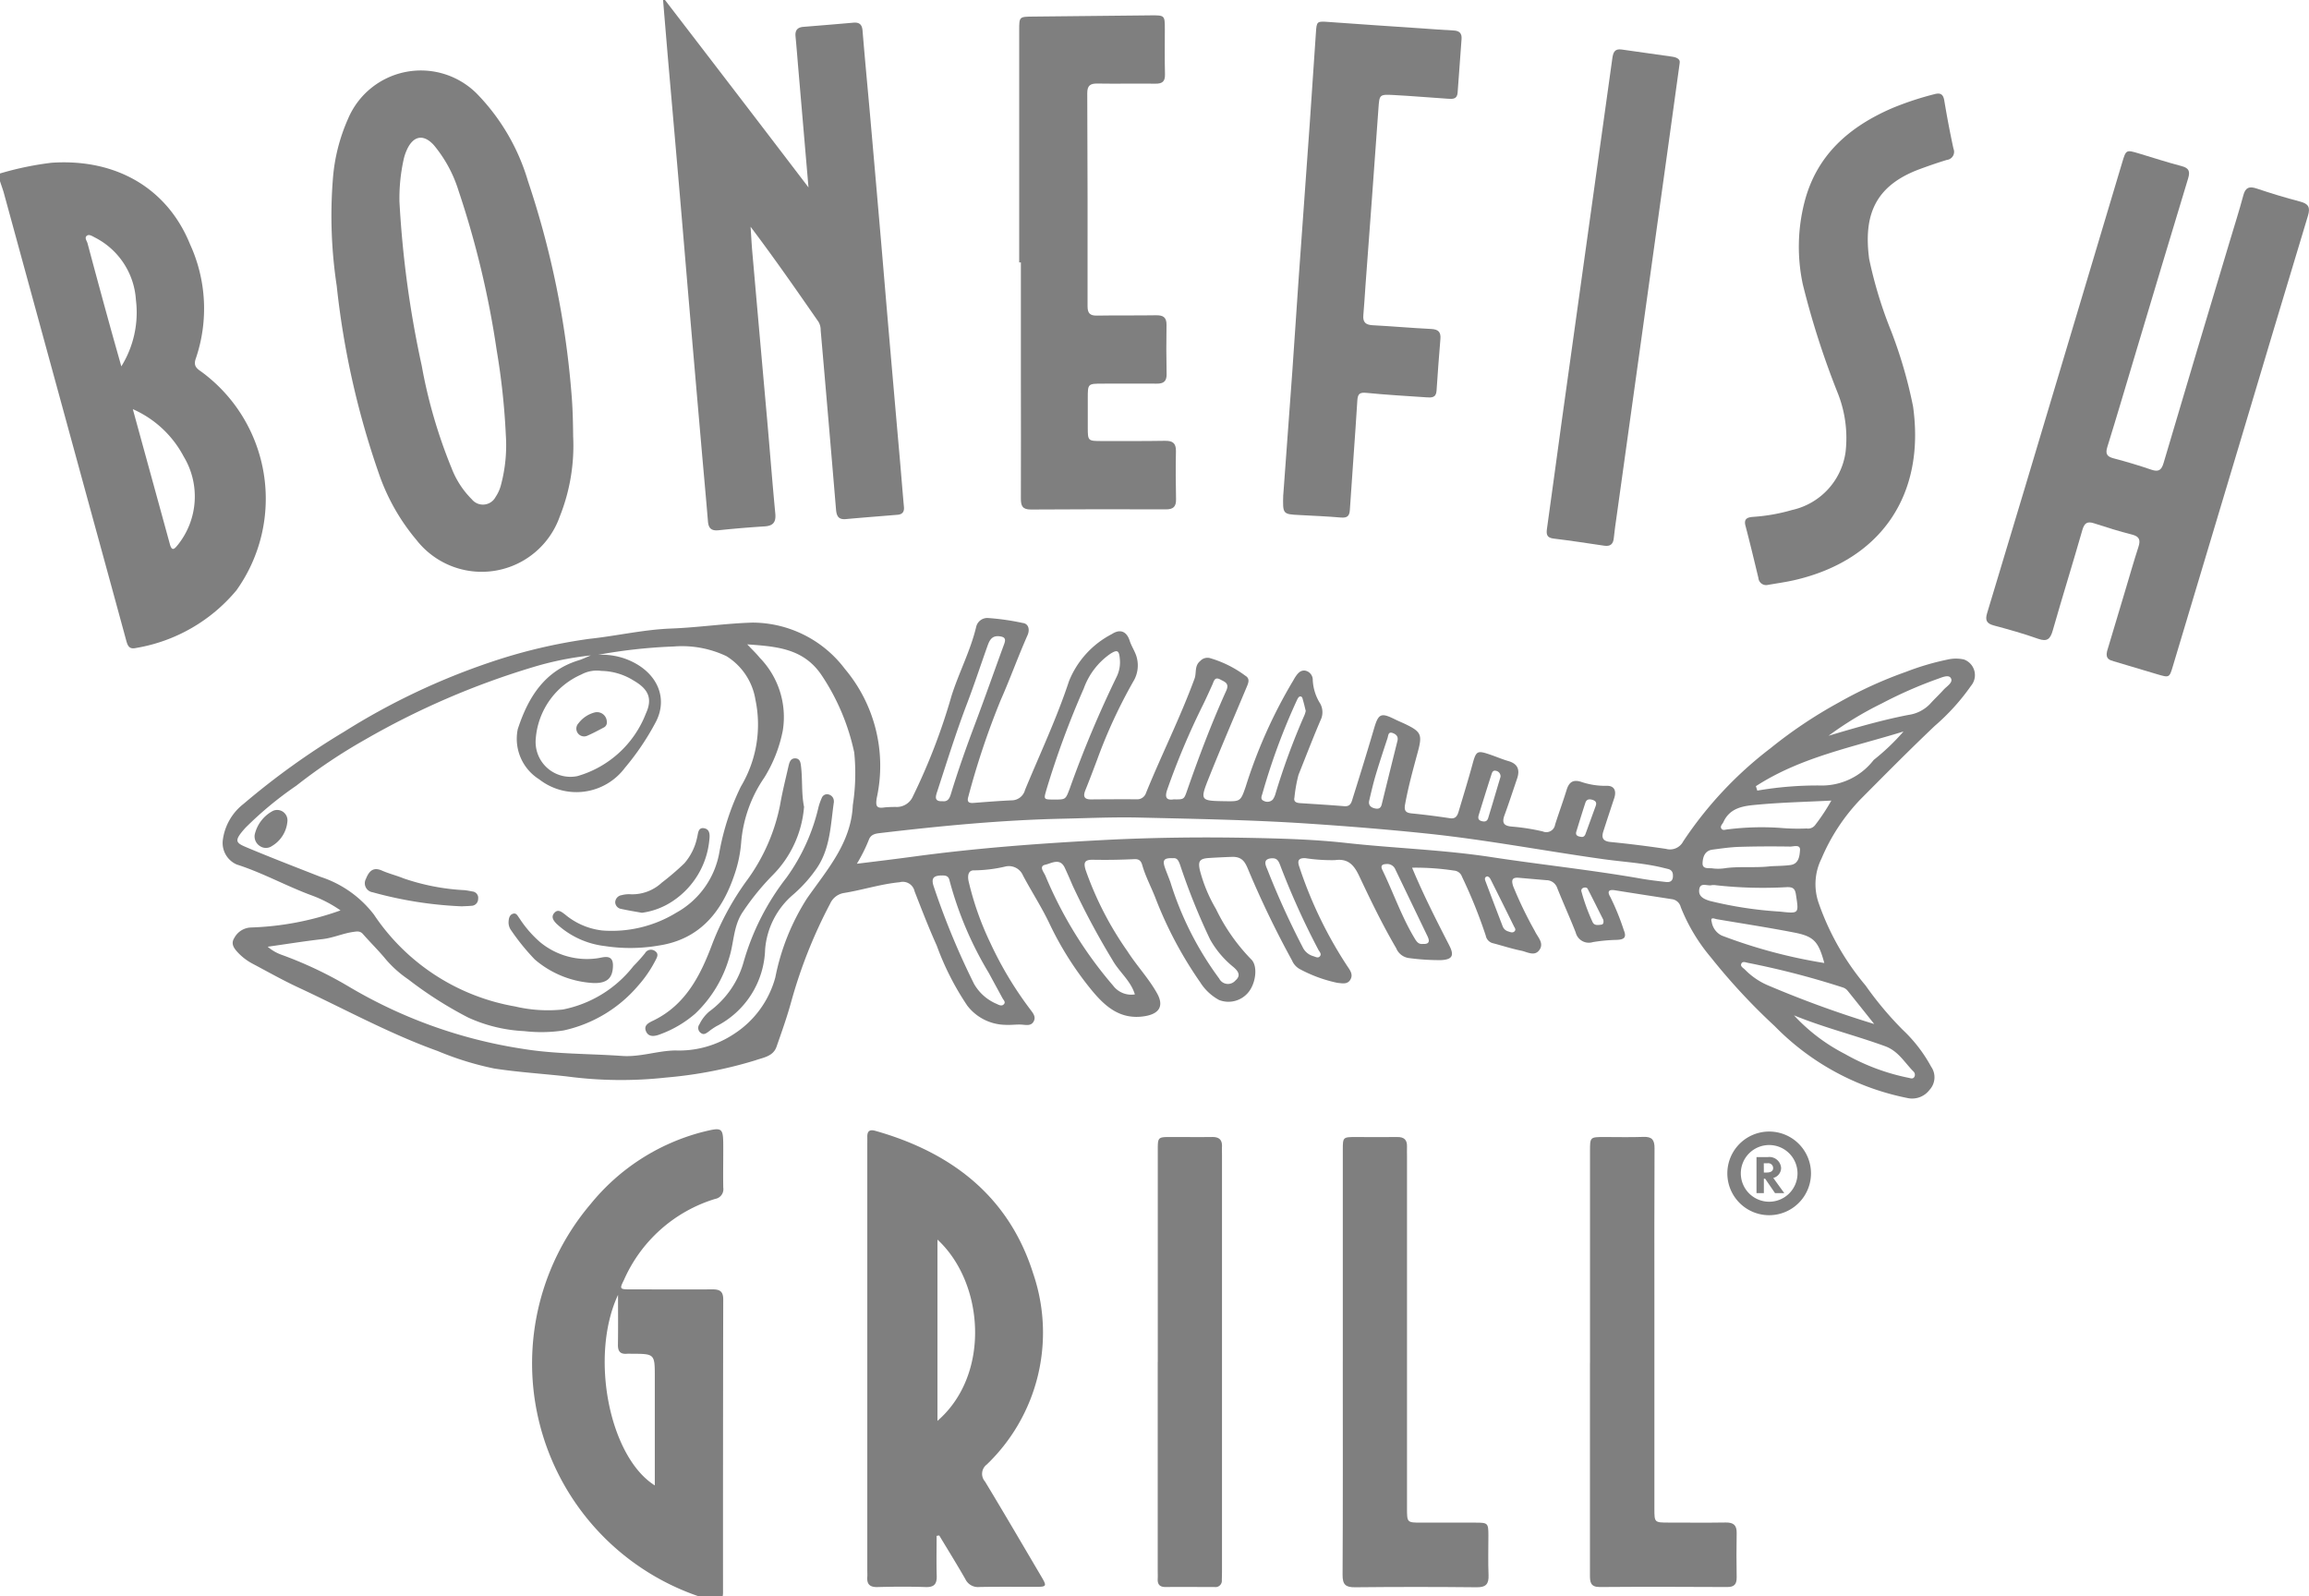 <svg xmlns="http://www.w3.org/2000/svg" xmlns:xlink="http://www.w3.org/1999/xlink" height="99.549" viewBox="0 0 144.023 99.549" width="144.023"><clipPath id="a"><path d="m0 0h144.023v99.548h-144.023z"></path></clipPath><g clip-path="url(#a)" opacity=".5"><path d="m344.12 0q2.689 3.5 5.377 7.01c1.167 1.524 2.331 3.051 3.574 4.679l-.628-7.326c-.06-.7-.113-1.4-.18-2.093-.036-.372.113-.565.489-.595q1.556-.124 3.111-.26c.368-.033.547.1.58.489.139 1.695.3 3.388.452 5.082q.343 3.886.678 7.773c.177 2.053.346 4.107.524 6.161q.338 3.917.683 7.833c.083.957.158 1.914.245 2.871.027.3-.1.459-.391.484-1.077.09-2.154.171-3.23.27-.458.042-.58-.184-.615-.595q-.468-5.593-.958-11.184a1.008 1.008 0 0 0 -.13-.517c-1.379-1.988-2.759-3.976-4.242-5.939.037.543.064 1.087.112 1.629q.457 5.2.921 10.4c.172 1.953.323 3.909.509 5.861.051.539-.137.768-.671.8q-1.437.09-2.871.241c-.438.046-.623-.119-.658-.546-.134-1.615-.284-3.229-.424-4.843q-.346-3.976-.689-7.953c-.215-2.512-.423-5.025-.639-7.537q-.337-3.917-.681-7.833c-.126-1.451-.246-2.907-.368-4.362z" transform="translate(-302.642)"></path><path d="m0 84.918a19.38 19.38 0 0 1 3.224-.669c4.126-.273 7.243 1.681 8.622 5.067a9.635 9.635 0 0 1 .37 7.137c-.152.421 0 .6.326.817a9.823 9.823 0 0 1 2.207 13.646 10.379 10.379 0 0 1 -6.271 3.6c-.46.106-.531-.2-.62-.524q-1.112-4.084-2.233-8.165-2.7-9.874-5.4-19.747c-.069-.227-.152-.452-.225-.68zm8.285 14.7c.8 2.922 1.559 5.674 2.312 8.426.14.51.326.239.5.033a4.826 4.826 0 0 0 .356-5.511 6.58 6.58 0 0 0 -3.171-2.949m-.716-2.664a6.369 6.369 0 0 0 .912-4.148 4.7 4.7 0 0 0 -2.552-3.89c-.159-.08-.355-.222-.5-.12-.185.128 0 .334.038.492q.655 2.463 1.334 4.92c.236.861.482 1.719.77 2.746" transform="translate(0 -74.098)"></path><path d="m285.938 614.98a15.353 15.353 0 0 1 -6.686-24.444 13.3 13.3 0 0 1 6.937-4.486c1.339-.332 1.34-.327 1.34 1.061 0 .8-.014 1.6 0 2.4a.611.611 0 0 1 -.5.7 9.121 9.121 0 0 0 -5.7 5.07c-.274.545-.26.572.382.574 1.722 0 3.445.009 5.167 0 .447 0 .65.14.649.623q-.018 9.163-.013 18.325a1.7 1.7 0 0 1 -.018.179zm-4.973-18.78c-1.786 3.824-.544 10.1 2.294 11.883v-6.741c0-1.466 0-1.466-1.436-1.471-.1 0-.2-.009-.3 0-.412.036-.571-.147-.564-.56.017-.979.006-1.959.006-3.111" transform="translate(-242.416 -515.432)"></path><path d="m189.749 336.3c.7 1.679 1.507 3.264 2.319 4.845.323.63.19.878-.512.915a14.274 14.274 0 0 1 -2.035-.132 1 1 0 0 1 -.764-.61c-.85-1.453-1.584-2.967-2.3-4.487-.328-.7-.694-1.124-1.523-1.007a10.837 10.837 0 0 1 -1.851-.124c-.369-.011-.515.113-.38.508a26.176 26.176 0 0 0 3.017 6.248c.174.258.361.509.178.822s-.51.228-.81.2a8.73 8.73 0 0 1 -2.305-.837 1.1 1.1 0 0 1 -.525-.562 60.042 60.042 0 0 1 -2.713-5.618c-.2-.49-.373-.863-1.041-.84q-.714.025-1.43.07c-.585.038-.7.2-.55.815a9.4 9.4 0 0 0 .992 2.367 11.863 11.863 0 0 0 2.184 3.127c.44.4.311 1.482-.156 2.058a1.607 1.607 0 0 1 -1.833.491 3.159 3.159 0 0 1 -1.172-1.095 24.806 24.806 0 0 1 -2.809-5.294c-.263-.671-.606-1.309-.807-2.005-.072-.249-.169-.409-.5-.393-.859.042-1.72.055-2.58.039-.531-.01-.6.179-.453.653a20.635 20.635 0 0 0 2.6 5.048c.583.913 1.335 1.7 1.857 2.642.434.785.123 1.266-.766 1.412-1.6.263-2.565-.682-3.437-1.764a20.259 20.259 0 0 1 -2.515-4.011c-.492-1.034-1.115-1.991-1.652-3a.953.953 0 0 0 -1.121-.553 8.855 8.855 0 0 1 -1.9.233c-.411-.028-.437.353-.374.665a18.678 18.678 0 0 0 1.372 3.888 22.611 22.611 0 0 0 2.467 4.109c.16.219.386.46.224.76s-.47.219-.753.2c-.338-.018-.68.036-1.017.014a3.059 3.059 0 0 1 -2.374-1.2 17.208 17.208 0 0 1 -1.9-3.736c-.5-1.112-.942-2.254-1.386-3.393a.749.749 0 0 0 -.929-.566c-1.185.114-2.311.483-3.475.671a1.143 1.143 0 0 0 -.863.668 30.489 30.489 0 0 0 -2.415 6.071c-.262.965-.6 1.911-.93 2.855-.21.6-.822.667-1.31.841a26.714 26.714 0 0 1 -5.573 1.076 25.594 25.594 0 0 1 -6.2-.07c-1.507-.169-3.022-.261-4.528-.493a19.014 19.014 0 0 1 -3.522-1.091c-3.006-1.078-5.8-2.618-8.68-3.957-.955-.443-1.885-.968-2.821-1.465a3.53 3.53 0 0 1 -.916-.673c-.259-.272-.515-.569-.273-.95a1.223 1.223 0 0 1 1.049-.66 18.219 18.219 0 0 0 5.579-1.066 7.878 7.878 0 0 0 -1.753-.919c-1.6-.584-3.091-1.424-4.718-1.943a1.463 1.463 0 0 1 -.866-1.554 3.409 3.409 0 0 1 1.291-2.229 46.919 46.919 0 0 1 6.286-4.509 42.7 42.7 0 0 1 9.142-4.337 33.391 33.391 0 0 1 6.127-1.446c1.706-.181 3.391-.579 5.111-.644 1.7-.064 3.39-.321 5.085-.37a7.241 7.241 0 0 1 5.757 2.891 9.385 9.385 0 0 1 1.986 8.047c-.079.5-.026.671.495.588a7.381 7.381 0 0 1 .78-.026 1.1 1.1 0 0 0 .982-.666 38.082 38.082 0 0 0 2.409-6.271c.46-1.45 1.179-2.805 1.535-4.292a.713.713 0 0 1 .758-.556 15.18 15.18 0 0 1 2.135.306c.4.044.455.441.311.766-.593 1.336-1.083 2.713-1.676 4.051a49.112 49.112 0 0 0 -2.02 6.031c-.089.3.018.4.319.379.8-.062 1.6-.127 2.4-.162a.865.865 0 0 0 .821-.65c.933-2.257 1.98-4.472 2.745-6.791a5.7 5.7 0 0 1 2.672-2.93c.517-.34.924-.166 1.11.414.123.384.377.729.455 1.1a1.914 1.914 0 0 1 -.221 1.428 32.006 32.006 0 0 0 -2.263 4.894c-.24.637-.48 1.274-.735 1.905-.151.375-.083.576.36.572.941-.008 1.883-.013 2.825-.007a.578.578 0 0 0 .6-.4c.972-2.392 2.135-4.7 3.026-7.128.132-.36-.019-.795.354-1.1a.618.618 0 0 1 .576-.187 6.929 6.929 0 0 1 2.247 1.114c.315.19.163.486.052.752-.782 1.865-1.583 3.723-2.333 5.6-.571 1.43-.54 1.443.985 1.468.978.016.989.02 1.307-.9a30.883 30.883 0 0 1 2.9-6.515c.075-.119.137-.245.216-.361.151-.224.334-.428.634-.36a.587.587 0 0 1 .435.59 3.01 3.01 0 0 0 .469 1.465 1.117 1.117 0 0 1 .014 1.035c-.48 1.122-.917 2.263-1.372 3.4a9.157 9.157 0 0 0 -.254 1.415c-.063.274.131.337.358.352.919.06 1.838.115 2.755.191.408.034.454-.278.533-.528.45-1.433.894-2.868 1.317-4.308.275-.937.427-1.018 1.3-.585.233.116.475.211.709.326.935.458 1.01.649.723 1.712-.292 1.08-.591 2.157-.792 3.261-.074.407.033.535.423.573.8.078 1.59.181 2.382.3.359.052.458-.169.536-.429.292-.978.593-1.953.861-2.937.228-.835.285-.883 1.109-.6.379.129.748.289 1.131.4.6.174.728.555.541 1.1-.259.757-.505 1.519-.781 2.27-.181.493-.047.681.486.719a13.244 13.244 0 0 1 1.9.3.555.555 0 0 0 .768-.426c.23-.725.495-1.44.719-2.167.145-.469.387-.659.89-.505a4.686 4.686 0 0 0 1.592.253c.482-.021.644.3.485.775q-.342 1.025-.674 2.054c-.133.411-.035.627.45.675 1.154.113 2.306.259 3.453.428a.928.928 0 0 0 1.078-.47 23.958 23.958 0 0 1 5.427-5.795 28.721 28.721 0 0 1 4.283-2.869 26.264 26.264 0 0 1 4.2-1.914 16.268 16.268 0 0 1 2.577-.76 2.34 2.34 0 0 1 1.014-.007 1.036 1.036 0 0 1 .448 1.645 13.564 13.564 0 0 1 -2.25 2.49c-1.583 1.5-3.118 3.054-4.655 4.6a12.185 12.185 0 0 0 -2.419 3.682 3.579 3.579 0 0 0 -.192 2.736 16.3 16.3 0 0 0 2.939 5.184 21.33 21.33 0 0 0 2.308 2.755 9.164 9.164 0 0 1 1.783 2.311 1.152 1.152 0 0 1 -.1 1.443 1.359 1.359 0 0 1 -1.386.509 15.916 15.916 0 0 1 -8.27-4.481 38.611 38.611 0 0 1 -3.991-4.3 11.294 11.294 0 0 1 -1.873-3.13.652.652 0 0 0 -.545-.49c-1.186-.185-2.373-.365-3.558-.556-.417-.067-.482.095-.289.419a15.206 15.206 0 0 1 .837 2.056c.187.454.049.6-.436.619a10.413 10.413 0 0 0 -1.49.139.843.843 0 0 1 -1.07-.6c-.365-.932-.781-1.844-1.152-2.774a.72.72 0 0 0 -.679-.489c-.578-.049-1.156-.1-1.734-.15-.452-.038-.437.207-.334.532a24.692 24.692 0 0 0 1.354 2.8c.171.37.569.721.3 1.142-.3.467-.776.149-1.16.072-.587-.118-1.159-.308-1.74-.459a.6.6 0 0 1 -.466-.481 31.1 31.1 0 0 0 -1.482-3.673.567.567 0 0 0 -.493-.381 16.012 16.012 0 0 0 -2.6-.181m-71.39 4.94a2.788 2.788 0 0 0 .817.479 24.669 24.669 0 0 1 4.223 1.993 30.132 30.132 0 0 0 10.83 3.883c2.056.34 4.147.3 6.222.447 1.142.08 2.219-.328 3.332-.342a6.181 6.181 0 0 0 3.635-1.019 6.086 6.086 0 0 0 2.594-3.54 14.26 14.26 0 0 1 1.973-4.922c1.245-1.781 2.763-3.468 2.86-5.825a12.852 12.852 0 0 0 .088-3.281 13.842 13.842 0 0 0 -2.007-4.777c-1.125-1.708-2.79-1.83-4.666-1.966.33.351.578.583.789.845a5.3 5.3 0 0 1 1.429 4.529 8.708 8.708 0 0 1 -1.159 2.944 8.339 8.339 0 0 0 -1.436 4.018 8.053 8.053 0 0 1 -.43 2.053c-.784 2.313-2.169 4.019-4.729 4.4a10.461 10.461 0 0 1 -3.348.029 5.326 5.326 0 0 1 -3.006-1.386c-.183-.185-.374-.427-.141-.684s.446-.063.667.1a4.371 4.371 0 0 0 2.337 1 7.712 7.712 0 0 0 4.6-1.11 5.354 5.354 0 0 0 2.689-3.774 15.724 15.724 0 0 1 1.34-4.094 7.535 7.535 0 0 0 .907-5.427 3.924 3.924 0 0 0 -1.813-2.71 6.468 6.468 0 0 0 -3.281-.6 32.844 32.844 0 0 0 -4.718.519 4.4 4.4 0 0 1 1.714.253c1.934.718 2.733 2.422 1.842 4.02a16.112 16.112 0 0 1 -1.887 2.78 3.775 3.775 0 0 1 -5.343.714 2.983 2.983 0 0 1 -1.337-3.129c.642-1.965 1.661-3.647 3.815-4.3.2-.06.386-.155.742-.3a19.528 19.528 0 0 0 -3.633.739 49.411 49.411 0 0 0 -10.446 4.512 34.049 34.049 0 0 0 -4.285 2.87 22.35 22.35 0 0 0 -3.186 2.638c-.779.872-.592.933.248 1.284 1.477.616 2.97 1.192 4.46 1.775a6.875 6.875 0 0 1 3.312 2.345 13.326 13.326 0 0 0 8.813 5.734 8.938 8.938 0 0 0 2.976.188 7.4 7.4 0 0 0 4.4-2.708 10.532 10.532 0 0 0 .719-.8.427.427 0 0 1 .633-.132c.246.174.123.382.018.584a7.619 7.619 0 0 1 -1.087 1.581 8.467 8.467 0 0 1 -4.648 2.783 9.307 9.307 0 0 1 -2.458.04 9.462 9.462 0 0 1 -3.483-.845 24.309 24.309 0 0 1 -3.737-2.38 7.125 7.125 0 0 1 -1.385-1.23c-.454-.556-.971-1.059-1.446-1.6-.181-.206-.376-.164-.6-.132-.656.092-1.262.376-1.926.45-1.092.122-2.177.3-3.4.472m36.742-5.175c1.213-.148 2.4-.292 3.584-.452 3.891-.527 7.8-.815 11.718-1.022 3.177-.168 6.359-.2 9.54-.132 1.881.04 3.775.1 5.632.306 3.022.336 6.065.424 9.076.884 3.08.471 6.183.794 9.255 1.328.551.1 1.107.164 1.663.228.213.024.4-.035.425-.307.02-.244-.034-.44-.306-.506l-.409-.1c-1.193-.278-2.416-.343-3.625-.512-3.682-.514-7.334-1.216-11.038-1.6-2.468-.257-4.94-.456-7.411-.62-3.49-.232-6.992-.291-10.49-.374-1.6-.038-3.2.036-4.8.071-3.81.083-7.589.45-11.366.895-.279.033-.559.071-.693.385a10.047 10.047 0 0 1 -.757 1.522m-15.96-12.024a2.031 2.031 0 0 0 -1.231.227 4.768 4.768 0 0 0 -2.842 4 2.175 2.175 0 0 0 2.585 2.341 6.5 6.5 0 0 0 4.285-3.91c.431-.937.148-1.524-.755-2.047a3.916 3.916 0 0 0 -2.041-.608m28.294 8.023c.682 0 .68 0 .936-.678a68.523 68.523 0 0 1 2.923-6.968 2.053 2.053 0 0 0 .2-1.16c-.044-.505-.166-.553-.592-.281a4.461 4.461 0 0 0 -1.651 2.156 55.149 55.149 0 0 0 -2.309 6.241c-.2.7-.237.689.493.69m43.738-.831.087.274a22.229 22.229 0 0 1 3.86-.32 4.091 4.091 0 0 0 3.4-1.592 13.828 13.828 0 0 0 1.86-1.775c-3.139.975-6.4 1.59-9.209 3.412m-38.734 12.988c-.26-.861-.982-1.4-1.4-2.148a47.994 47.994 0 0 1 -2.489-4.656c-.156-.369-.316-.736-.486-1.1-.3-.64-.842-.264-1.212-.186-.42.089-.092.469 0 .675a25.569 25.569 0 0 0 4.225 6.861 1.417 1.417 0 0 0 1.361.552m46.123 1.855c-.558-.7-1.114-1.4-1.679-2.1a.639.639 0 0 0 -.293-.19 51.8 51.8 0 0 0 -5.905-1.531c-.145-.027-.351-.128-.424.064-.065.17.141.257.246.371a4.461 4.461 0 0 0 1.521 1.009 65.923 65.923 0 0 0 6.535 2.372m-58.13-13.9c.4.053.476-.271.563-.555.439-1.435.941-2.846 1.469-4.25.627-1.665 1.215-3.345 1.828-5.016.116-.318.016-.43-.306-.466-.483-.055-.623.271-.747.62-.423 1.186-.815 2.384-1.263 3.56-.7 1.833-1.279 3.705-1.888 5.568-.109.332-.112.56.344.54m55.01 10.093c-.366-1.339-.642-1.66-1.87-1.9-1.6-.312-3.22-.56-4.831-.833-.152-.026-.43-.177-.321.18a1.148 1.148 0 0 0 .62.838 32.132 32.132 0 0 0 6.4 1.713m.437-10.131c-1.568.081-3.063.114-4.55.25-.835.076-1.746.141-2.178 1.089-.063.138-.24.264-.116.424.094.122.26.037.4.031a17.071 17.071 0 0 1 3.225-.093 12.725 12.725 0 0 0 1.678.039.552.552 0 0 0 .532-.21 12.347 12.347 0 0 0 1.012-1.531m-55.5 4.671c-.525.013-.665.185-.474.73a47.1 47.1 0 0 0 2.5 6.032 2.93 2.93 0 0 0 1.414 1.251c.143.07.314.16.445.022s-.018-.257-.081-.374c-.285-.528-.574-1.054-.859-1.582a22.19 22.19 0 0 1 -2.45-5.774c-.063-.292-.266-.313-.5-.3m14.488-4.75c.612.007.639.006.808-.479.742-2.131 1.536-4.243 2.467-6.3.212-.468-.1-.55-.375-.7-.351-.185-.392.1-.489.318-.19.418-.377.837-.579 1.249a46.394 46.394 0 0 0 -2.237 5.3c-.167.482-.061.686.406.611m38.686 13.471a11.4 11.4 0 0 0 3.177 2.41 13.372 13.372 0 0 0 3.965 1.486c.133.027.282.1.373-.069a.282.282 0 0 0 -.07-.332c-.553-.558-.941-1.27-1.759-1.568-1.877-.684-3.823-1.161-5.687-1.927m-38.759-9.804c-.537-.014-.642.12-.475.6.106.3.233.6.34.9a20.1 20.1 0 0 0 3.043 6.011.612.612 0 0 0 1.01.122c.389-.331.141-.613-.127-.845a5.921 5.921 0 0 1 -1.454-1.724 40.394 40.394 0 0 1 -1.875-4.664c-.1-.263-.183-.435-.462-.395m33.869 1.68a.969.969 0 0 0 -.239 0c-.273.072-.725-.213-.782.282-.048.414.261.576.661.7a24.373 24.373 0 0 0 4.371.666c1.211.133 1.186.14 1-1.07-.057-.375-.2-.455-.529-.456a26.519 26.519 0 0 1 -4.484-.12m7.06-9.324.562-.168c1.458-.429 2.921-.841 4.413-1.13a2.3 2.3 0 0 0 1.353-.693c.268-.3.563-.569.829-.867.2-.227.636-.465.454-.744-.156-.239-.588-.013-.89.084a27.018 27.018 0 0 0 -3.4 1.5 21.587 21.587 0 0 0 -3.326 2.017m-3.636 8.145c.419-.024.841-.021 1.256-.078.522-.072.567-.571.594-.921.03-.389-.4-.227-.612-.23-1.061-.016-2.122-.014-3.182.019-.557.017-1.114.1-1.668.173-.483.063-.6.47-.617.84-.014.407.407.289.642.331a2.877 2.877 0 0 0 .835-.025c.915-.11 1.839 0 2.753-.109m-31.093-.5c-.617.039-.375.468-.27.731a50.652 50.652 0 0 0 2.183 4.8 1.053 1.053 0 0 0 .661.573c.133.036.282.139.4.033.158-.148 0-.3-.072-.426a48.134 48.134 0 0 1 -2.415-5.356c-.1-.242-.217-.37-.485-.352m2.112-9.187c-.06-.238-.107-.453-.17-.663-.032-.105-.041-.27-.2-.243-.07.012-.137.132-.176.216a39.943 39.943 0 0 0 -2.157 5.835c-.048.165-.152.37.091.462a.469.469 0 0 0 .555-.085 1.182 1.182 0 0 0 .173-.378 43.107 43.107 0 0 1 1.8-4.881 1.581 1.581 0 0 0 .081-.263m7.3 14.527c.428.028.437-.184.293-.484q-1-2.078-2-4.156a.547.547 0 0 0 -.571-.342c-.284.012-.361.122-.237.378.679 1.4 1.186 2.882 1.989 4.225.131.219.247.415.531.379m-1.577-12.7c.05-.261-.115-.388-.308-.456-.283-.1-.267.166-.317.316-.251.757-.5 1.514-.731 2.279-.159.534-.285 1.079-.412 1.622-.061.26.072.415.326.479.226.057.389.024.453-.237q.491-2 .99-4m6.42 2.282a.347.347 0 0 0 -.277-.381c-.19-.054-.246.094-.288.226q-.4 1.251-.785 2.506c-.057.184-.069.345.19.408.224.055.341-.011.4-.221.085-.286.174-.571.259-.857.17-.572.339-1.145.5-1.681m-.818 6.2c-.21.05-.156.2-.108.326q.528 1.4 1.066 2.8a.517.517 0 0 0 .344.309c.132.043.28.112.393-.007s0-.226-.046-.328q-.7-1.423-1.412-2.842c-.052-.1-.1-.223-.238-.254m5.892-2.466c.089.015.181-.048.228-.176.213-.581.423-1.164.636-1.745.079-.217.007-.33-.217-.394s-.362-.008-.429.2c-.192.589-.375 1.182-.557 1.775-.078.253.085.315.338.344m1.342 5.166c-.3-.589-.63-1.264-.977-1.932-.044-.085-.17-.1-.272-.057a.182.182 0 0 0 -.11.244 12.259 12.259 0 0 0 .695 1.9c.111.219.335.176.532.151.114-.015.169-.091.132-.307" transform="translate(-101.669 -282.174)"></path><path d="m1038.012 109.624 1.122-3.746c.276-.921.539-1.845.834-2.759.138-.427.071-.654-.406-.774-.8-.2-1.579-.448-2.359-.7-.418-.137-.6-.026-.727.4-.6 2.1-1.252 4.181-1.85 6.279-.152.532-.34.727-.915.523-.9-.321-1.832-.581-2.76-.83-.455-.122-.555-.324-.419-.773q2.37-7.848 4.714-15.7 1.852-6.185 3.7-12.372c.25-.837.245-.838 1.063-.593.882.264 1.758.552 2.649.784.47.123.543.333.409.775-1.106 3.64-2.193 7.285-3.285 10.928-.581 1.937-1.15 3.877-1.75 5.808-.133.428-.04.607.392.719.794.207 1.581.445 2.357.709.454.154.628.019.76-.428q2.044-6.911 4.122-13.812c.287-.959.593-1.913.851-2.88.132-.495.375-.57.828-.42.893.3 1.793.575 2.7.812.524.136.665.348.5.89-1.435 4.732-2.844 9.472-4.262 14.209q-2.076 6.933-4.157 13.864c-.223.746-.219.748-.989.52-.9-.267-1.8-.533-2.705-.806-.249-.076-.529-.141-.417-.624" transform="translate(-906.585 -69.004)"></path><path d="m186.928 59.353a11.9 11.9 0 0 1 -.838 5.034 5.161 5.161 0 0 1 -8.938 1.448 12.927 12.927 0 0 1 -2.328-4.1 52.44 52.44 0 0 1 -2.643-11.748 29.114 29.114 0 0 1 -.24-6.645 11.313 11.313 0 0 1 .945-3.766 4.931 4.931 0 0 1 8.152-1.452 13.109 13.109 0 0 1 3.067 5.314 55.472 55.472 0 0 1 2.714 13.2c.073.84.1 1.678.11 2.722m-10.837-14.67a64.043 64.043 0 0 0 1.391 10.274 31.631 31.631 0 0 0 1.86 6.387 5.529 5.529 0 0 0 1.265 1.952.891.891 0 0 0 1.481-.143 2.416 2.416 0 0 0 .324-.7 9.578 9.578 0 0 0 .317-3.151 43.974 43.974 0 0 0 -.571-5.307 57.58 57.58 0 0 0 -2.386-9.969 8.233 8.233 0 0 0 -1.542-2.831c-.628-.683-1.246-.584-1.649.249a3.048 3.048 0 0 0 -.231.68 11.226 11.226 0 0 0 -.257 2.564" transform="translate(-151.179 -32.16)"></path><path d="m454.205 611.695c0 .834-.018 1.669.007 2.5.015.517-.175.708-.7.69-1-.034-2-.027-3 0-.473.011-.665-.175-.631-.634.01-.139 0-.28 0-.421q0-13.25 0-26.5c0-.18.005-.36 0-.541 0-.353.158-.457.5-.361 4.753 1.344 8.328 4.085 9.847 8.9a11.4 11.4 0 0 1 -2.893 11.912.725.725 0 0 0 -.111 1.063c1.192 1.97 2.353 3.959 3.522 5.943.342.581.32.624-.333.626-1.182 0-2.364-.013-3.545.009a.868.868 0 0 1 -.869-.489c-.525-.919-1.085-1.819-1.631-2.726l-.157.024m.047-7.171c3.338-2.891 2.917-8.614 0-11.306z" transform="translate(-395.784 -515.894)"></path><path d="m528.77 23.375q0-7.243 0-14.485c0-.857 0-.852.87-.86 2.443-.024 4.886-.055 7.33-.076.881-.007.882 0 .884.851 0 .942-.015 1.884.009 2.825.012.451-.167.591-.6.585-1.2-.017-2.4.013-3.606-.008-.454-.008-.644.12-.642.608q.03 6.641.019 13.283c0 .452.161.591.6.583 1.222-.023 2.444 0 3.666-.021.449-.008.667.125.659.607q-.026 1.532.006 3.065c.009.454-.2.6-.617.593-1.122-.009-2.244 0-3.366 0-.934 0-.934 0-.934.908q0 .9 0 1.8c0 .871 0 .872.9.872 1.3 0 2.6.008 3.907-.014.474-.008.7.132.692.644-.021 1-.015 2 .006 3 .009.463-.169.634-.637.632q-4.207-.018-8.414.01c-.534 0-.629-.231-.627-.69.011-2.544 0-5.089 0-7.633q0-3.545 0-7.09h-.106" transform="translate(-465.198 -6.996)"></path><path d="m665.709 40.738c.18-2.454.377-5.087.565-7.721.137-1.916.257-3.833.392-5.748q.341-4.819.69-9.638.2-2.844.386-5.689c.047-.745.059-.746.82-.689 1.935.145 3.872.266 5.808.4.659.044 1.317.1 1.976.131.349.019.509.178.482.532q-.127 1.676-.246 3.352c-.03.419-.338.39-.618.371-1.118-.072-2.234-.171-3.353-.23-.922-.049-.905-.029-.969.861q-.393 5.507-.806 11.013c-.045.619-.078 1.238-.134 1.856-.04.438.143.606.579.628 1.218.063 2.435.174 3.653.233.44.022.612.188.575.624q-.135 1.615-.241 3.232c-.029.455-.339.428-.645.407-1.238-.084-2.477-.153-3.711-.276-.421-.042-.558.038-.585.477-.139 2.276-.32 4.55-.466 6.826-.026.4-.181.5-.564.471-.857-.073-1.717-.11-2.577-.155-1.048-.054-1.049-.05-1.015-1.266" transform="translate(-585.664 -9.881)"></path><path d="m906.71 79.218a.483.483 0 0 1 -.556-.438c-.263-1.09-.522-2.18-.808-3.264-.121-.459.163-.521.477-.548a11.377 11.377 0 0 0 2.419-.426 4.312 4.312 0 0 0 3.348-3.612 7.6 7.6 0 0 0 -.477-3.659 51.988 51.988 0 0 1 -2.188-6.8 11.206 11.206 0 0 1 .1-5.123c.753-2.952 2.8-4.72 5.484-5.878a19.084 19.084 0 0 1 2.621-.866c.367-.1.549-.011.617.392.169 1.006.357 2.01.574 3.007a.507.507 0 0 1 -.412.7c-.593.18-1.18.384-1.76.6-2.789 1.057-3.435 2.931-3.087 5.574a26.683 26.683 0 0 0 1.382 4.53 28.719 28.719 0 0 1 1.356 4.673c.775 5.506-1.985 9.576-7.373 10.828-.564.131-1.141.208-1.712.309" transform="translate(-796.474 -42.729)"></path><path d="m824.876 603.89q0-6.61 0-13.219c0-.86.007-.865.877-.866.821 0 1.643.022 2.463-.008.532-.019.687.193.685.707-.017 3.225-.009 6.449-.009 9.674q0 6.4 0 12.8c0 .875 0 .875.9.876 1.182 0 2.364.014 3.545-.005.482-.008.7.164.687.661-.019.921-.013 1.843 0 2.764.005.424-.15.606-.6.6-2.644-.014-5.288-.02-7.932 0-.606.005-.62-.332-.619-.769q.007-6.61 0-13.219" transform="translate(-725.7 -518.885)"></path><path d="m696.554 603.862q0-6.609 0-13.219c0-.792.008-.8.809-.8.861 0 1.723.012 2.584 0 .438-.008.627.181.611.608-.007.2 0 .4 0 .6q0 10.966 0 21.931c0 .91 0 .911.885.912h3.365c.8 0 .824.025.827.8 0 .821-.025 1.643.009 2.463.024.562-.154.776-.746.769q-3.785-.04-7.571 0c-.6.007-.791-.163-.787-.778.024-4.426.013-8.853.013-13.279" transform="translate(-612.797 -518.922)"></path><path d="m810.729 26.53c-.238 1.72-.453 3.285-.67 4.849q-.813 5.852-1.629 11.7t-1.631 11.7c-.063.455-.134.91-.178 1.368-.036.379-.216.533-.593.478-1.049-.154-2.1-.318-3.148-.443-.41-.049-.482-.226-.43-.6.314-2.217.606-4.438.914-6.656q.811-5.852 1.632-11.7.768-5.5 1.532-10.99c.05-.364.137-.625.58-.561 1.049.152 2.1.3 3.147.446.338.046.526.188.473.4" transform="translate(-705.961 -22.587)"></path><path d="m600.654 603.872q0-6.609 0-13.219c0-.794.012-.805.8-.808.861 0 1.723.011 2.584 0 .428-.007.639.162.621.6-.007.18 0 .36 0 .541q0 12.918 0 25.836 0 .33-.01.661a.394.394 0 0 1 -.454.431c-1.021 0-2.043-.008-3.064 0-.37 0-.5-.177-.481-.519.009-.18 0-.36 0-.541q0-6.489 0-12.978" transform="translate(-528.438 -518.926)"></path><path d="m344.731 396.41a6.8 6.8 0 0 1 -1.96 4.286 15.593 15.593 0 0 0 -1.849 2.272c-.614.886-.556 1.948-.872 2.91a7.779 7.779 0 0 1 -2.1 3.448 7.01 7.01 0 0 1 -2.211 1.3c-.282.11-.685.2-.857-.168-.188-.4.163-.557.459-.7 2.018-.984 2.941-2.838 3.669-4.785a17.317 17.317 0 0 1 2.11-3.891 11.822 11.822 0 0 0 2.119-4.791c.14-.807.341-1.6.522-2.4.054-.237.13-.5.44-.48.286.018.315.282.34.5.1.835.02 1.679.184 2.506" transform="translate(-294.577 -346.108)"></path><path d="m370.719 412.533c-.207 1.4-.215 2.847-1.029 4.091a8.643 8.643 0 0 1 -1.506 1.7 5 5 0 0 0 -1.758 3.422 5.563 5.563 0 0 1 -3.032 4.792 4.056 4.056 0 0 0 -.495.34c-.15.107-.3.228-.485.082a.378.378 0 0 1 -.086-.536 2.449 2.449 0 0 1 .614-.8 5.739 5.739 0 0 0 2.129-3.041 15.482 15.482 0 0 1 2.694-5.318 12.274 12.274 0 0 0 1.994-4.4 3.574 3.574 0 0 1 .2-.561.352.352 0 0 1 .443-.214.429.429 0 0 1 .311.439" transform="translate(-318.702 -362.532)"></path><path d="m269.135 478.2a6.123 6.123 0 0 1 -3.664-1.471 13.956 13.956 0 0 1 -1.462-1.8.836.836 0 0 1 -.171-.564c.013-.207.058-.419.275-.488s.293.145.4.283a7.056 7.056 0 0 0 1.287 1.487 4.59 4.59 0 0 0 3.634 1c.341-.059.925-.261.914.47-.012.762-.354 1.106-1.213 1.083" transform="translate(-232.115 -416.884)"></path><path d="m320.848 434.92c-.415-.076-.849-.143-1.276-.239a.441.441 0 0 1 -.392-.4.463.463 0 0 1 .4-.461 1.781 1.781 0 0 1 .592-.055 2.7 2.7 0 0 0 1.91-.723 16.522 16.522 0 0 0 1.408-1.206 3.561 3.561 0 0 0 .794-1.592c.07-.237.046-.663.432-.6.413.07.364.482.328.792a5.153 5.153 0 0 1 -2.24 3.73 4.527 4.527 0 0 1 -1.955.752" transform="translate(-280.806 -377.985)"></path><path d="m195.372 453.23a24.478 24.478 0 0 1 -5.561-.877.569.569 0 0 1 -.417-.836c.215-.547.5-.737 1-.516.442.194.91.307 1.348.486a13.868 13.868 0 0 0 3.813.736c.159.017.316.049.473.08a.4.4 0 0 1 .364.466.425.425 0 0 1 -.419.428c-.2.019-.4.022-.6.033" transform="translate(-166.569 -396.699)"></path><path d="m134.155 420.952a1.973 1.973 0 0 1 -.962 1.527.659.659 0 0 1 -.734.015.717.717 0 0 1 -.345-.712 2.234 2.234 0 0 1 1.15-1.5.644.644 0 0 1 .891.672" transform="translate(-116.229 -369.71)"></path><path d="m300.836 370.07a.344.344 0 0 1 -.179.352c-.352.185-.7.375-1.068.531a.485.485 0 0 1 -.518-.792 1.854 1.854 0 0 1 1.03-.678.612.612 0 0 1 .735.586" transform="translate(-262.985 -325.051)"></path><path d="m898.76 592.264a2.609 2.609 0 1 1 2.609-2.609 2.612 2.612 0 0 1 -2.609 2.609m0-4.377a1.768 1.768 0 1 0 1.768 1.768 1.77 1.77 0 0 0 -1.768-1.768" transform="translate(-788.409 -516.467)"></path><path d="m911.993 600.3a.734.734 0 0 1 .822.675.648.648 0 0 1 -.488.626c.2.279.533.739.687.948h-.578l-.617-.9h-.08v.9h-.459v-2.249zm-.254.964h.18c.231 0 .4-.083.4-.279a.305.305 0 0 0 -.344-.3h-.241z" transform="translate(-801.719 -528.129)"></path></g></svg>